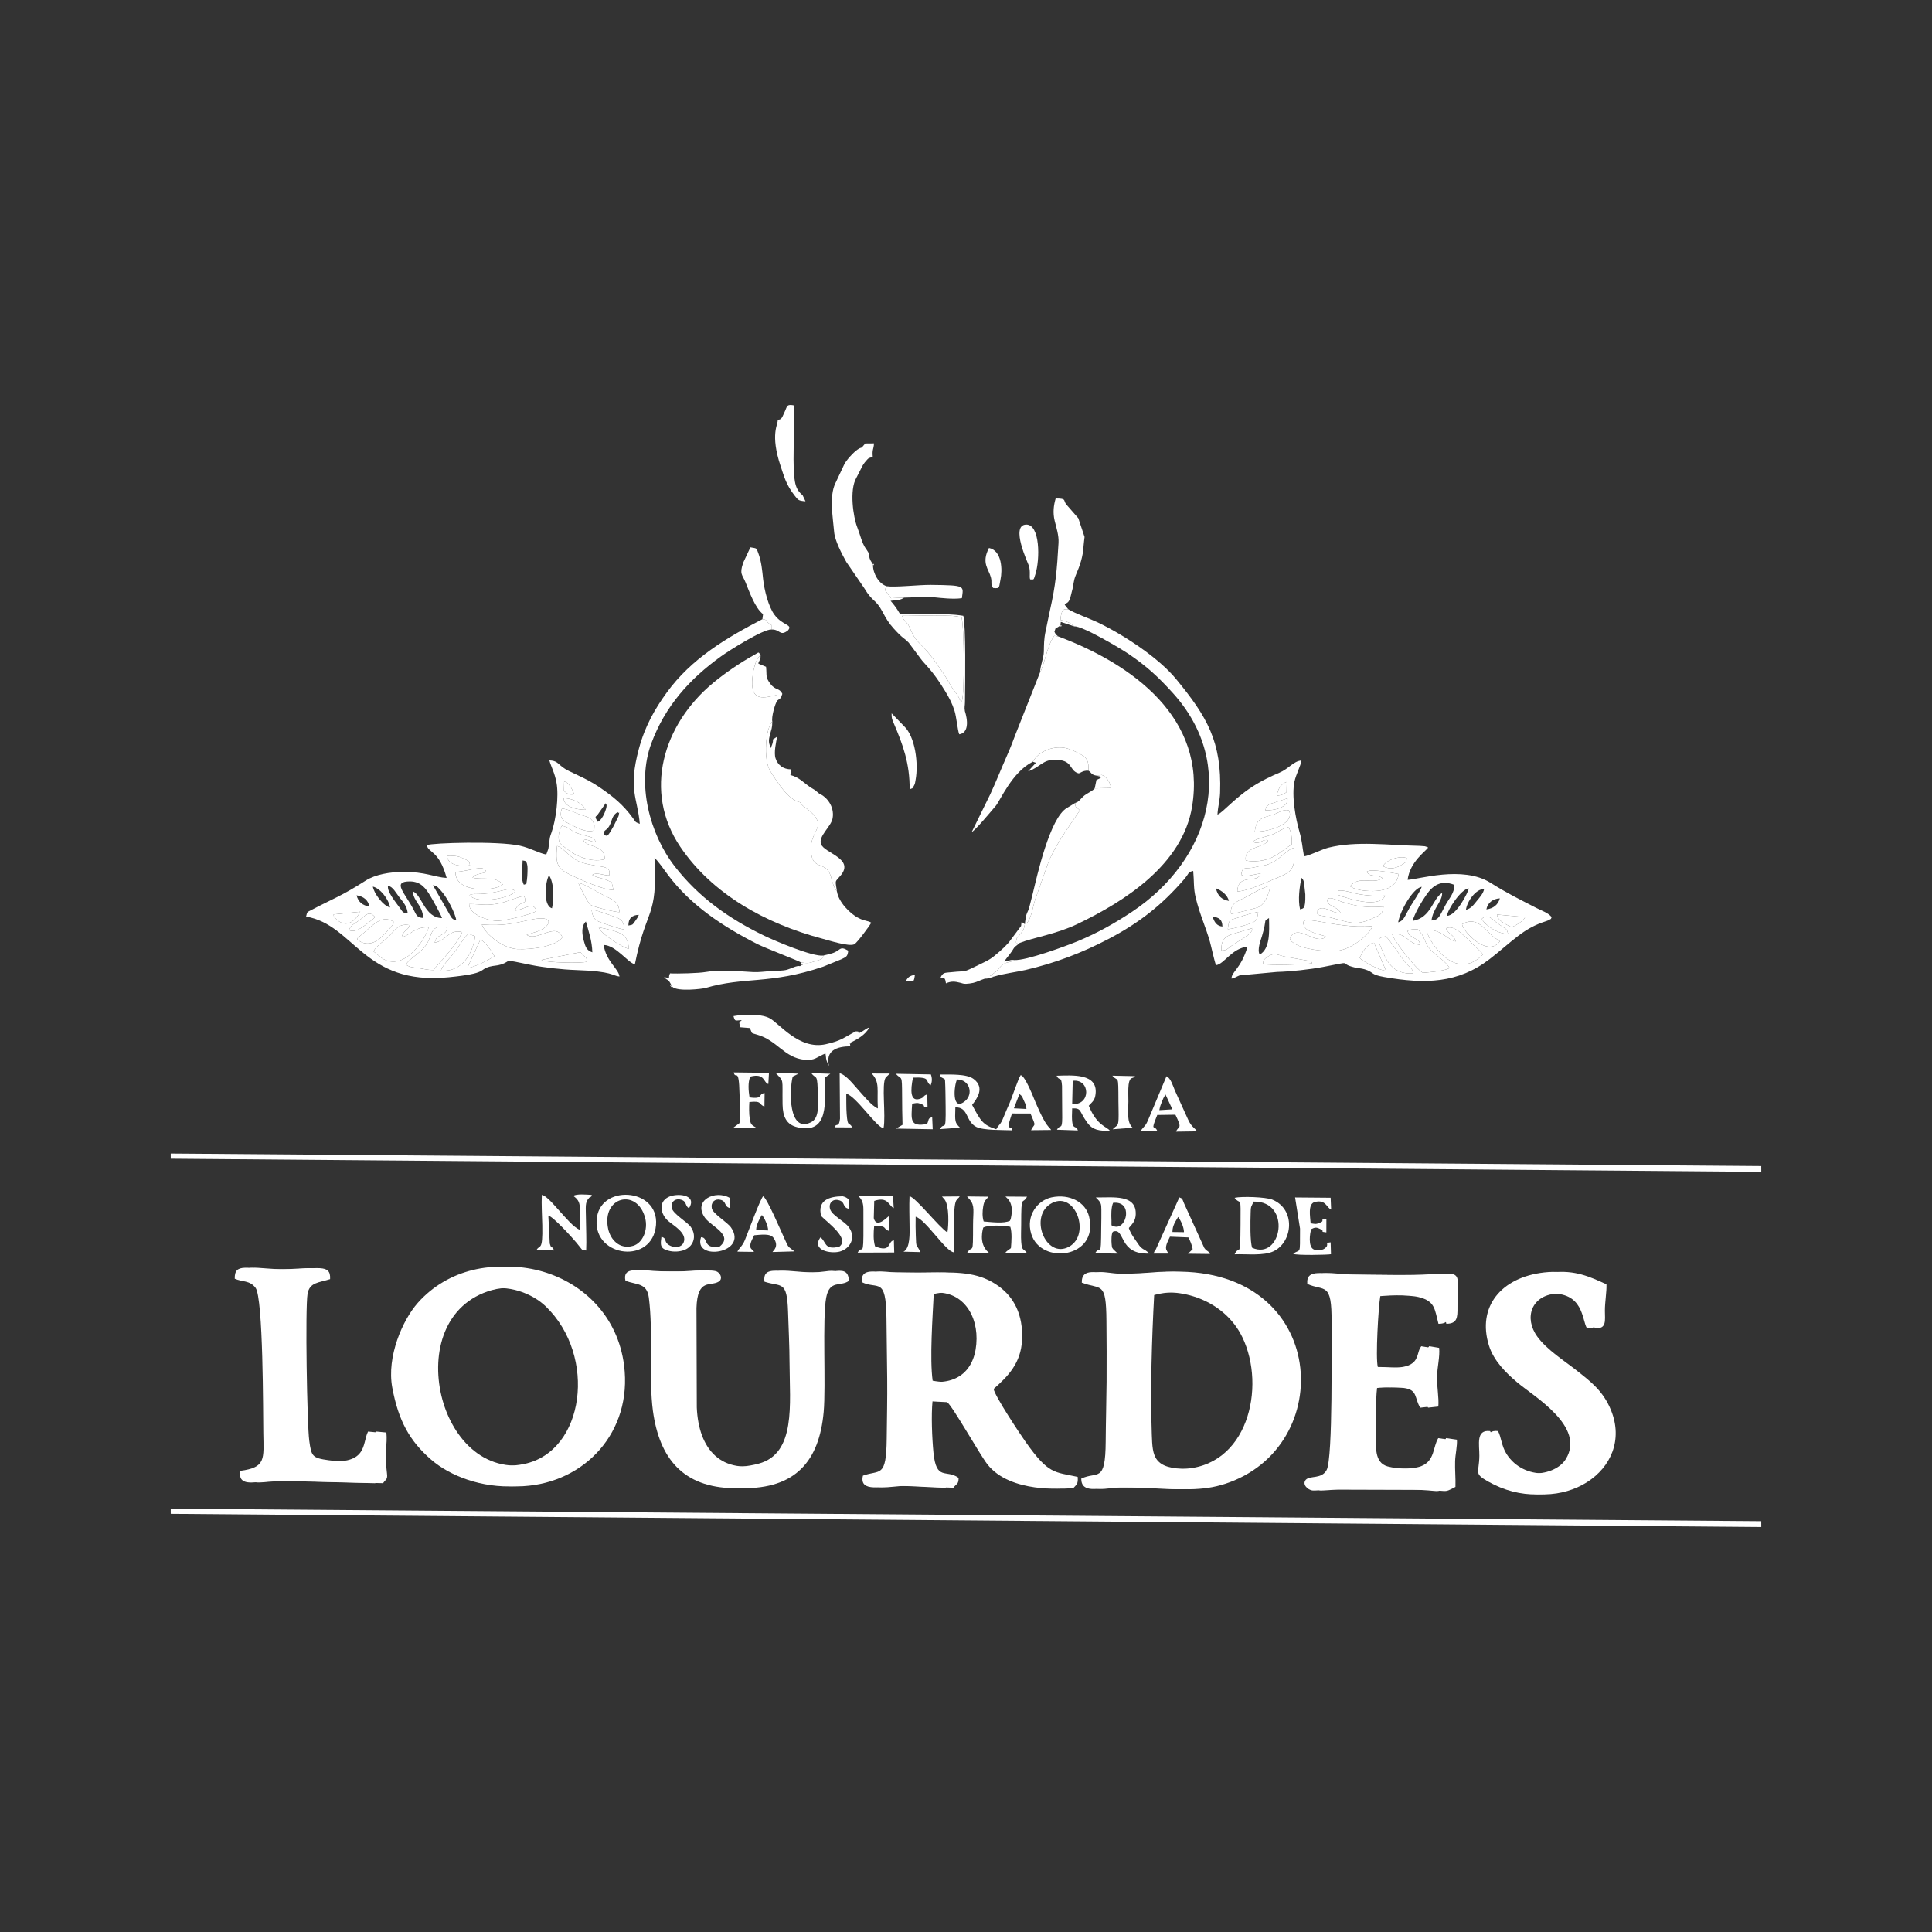 <?xml version="1.0" encoding="UTF-8"?>
<!DOCTYPE svg PUBLIC "-//W3C//DTD SVG 1.1//EN" "http://www.w3.org/Graphics/SVG/1.1/DTD/svg11.dtd">
<!-- Creator: CorelDRAW -->
<svg xmlns="http://www.w3.org/2000/svg" xml:space="preserve" width="211.667mm" height="211.667mm" version="1.1" style="shape-rendering:geometricPrecision; text-rendering:geometricPrecision; image-rendering:optimizeQuality; fill-rule:evenodd; clip-rule:evenodd"
viewBox="0 0 21166.66 21166.66"
 xmlns:xlink="http://www.w3.org/1999/xlink"
 xmlns:xodm="http://www.corel.com/coreldraw/odm/2003">
 <rect x="0" y="0" width="21166.66" height="21166.66" fill="#333333" stroke="none"/>
 <defs>
  <style type="text/css">
   <![CDATA[
    .fil1 {fill:none}
    .fil0 {fill:white}
   ]]>
  </style>
 </defs>
 <g id="Camada_x0020_1">
  <g id="_2286794599552">
   <path class="fil0" d="M12558.53 14188.77c367.74,-102.24 856.61,56.16 1052.52,461.62 263.28,544.88 60.42,1437.03 -676.74,1443.17 -385.79,3.21 -393.38,-136.82 -401.63,-375.31 -17,-490.7 -0.14,-1048.56 25.85,-1529.48zm-706.57 -136.06c213.16,80.7 266.67,-23.18 269.92,418.47 1.64,222.04 3.47,445.98 1.61,667.95 -1.82,217.74 -8.45,439.49 -9.75,652.88 -2.85,465.4 -90.55,321.88 -268.02,407.57 1.46,169.73 200.52,99.23 334.19,96.88 145.87,-2.58 304.76,0.8 450.49,8.63 318.57,17.16 536.3,28.28 808.74,-86.65 1162.97,-490.6 963.91,-2437.47 -829.61,-2276.95 -147.39,13.2 -284.77,14.55 -439.63,12.41 -130.86,-1.81 -323.31,-75.72 -317.94,98.81z"/>
   <path class="fil0" d="M10131.53 15127.12c-33.45,-240.3 -0.09,-702.21 11.91,-949.66 351.41,-84.65 557.54,179.86 555.46,488.61 -2.25,332.64 -200.92,530.24 -567.37,461.05zm979.61 -447.41c12.74,-279.71 -91.25,-467.44 -255.01,-586.85 -201.6,-147 -417.15,-155.96 -704.49,-150.83 -141,2.51 -280.39,0.89 -421.25,-1.43 -136.73,-2.23 -302.74,-55.86 -288.93,106.32 176.25,85.25 264.45,-67.11 270.5,390.89 2.95,222.93 5.8,445.2 8.03,667.94 2.2,218.57 -3.21,436.79 -5.29,653.42 -4.27,441.18 -74.78,339.53 -260.54,407.69 -46.3,194.25 229.19,110.26 387.92,111.92 178.4,1.85 350.9,17.23 516.72,20.91 33.88,-47.47 56.46,-32.61 57.29,-107.86 -135.5,-99.6 -244.62,39.54 -275.77,-278.36 -15.35,-156.48 -25.55,-410.23 -9.91,-564.13l245.46 12.53c55.5,34.13 357.52,573.12 441.17,680.19 252.14,322.85 849.18,264.67 856.95,260.6 36.03,-40.56 52.96,-45.69 46.56,-121.94 -256.1,-56.22 -315.72,-24.25 -566.51,-377.33 -65.54,-92.26 -343.85,-511.33 -354.38,-586.06 155.6,-136.56 299.81,-281.66 311.48,-537.62z"/>
   <path class="fil0" d="M5303.39 14134.43c262.65,-74.02 534.51,41.33 677.09,179.4 561.92,544.11 425.49,1585.26 -235.91,1724.78 -555.28,117.14 -894.15,-321.43 -994.86,-746.24 -112.37,-473.98 31.03,-1010.64 553.68,-1157.94zm-1005.85 1066.88c67.57,364.69 190.89,586.16 425.32,789.5 210.61,182.64 558.88,312.45 923.47,291.74 673.09,-38.25 1196.89,-592.23 1104.74,-1322.2 -136.2,-1078.92 -1508.3,-1432.27 -2172.1,-688.12 -169.16,189.64 -343.84,592.16 -281.43,929.08z"/>
   <path class="fil0" d="M8650.23 14936.03c1.52,447.8 71.87,989.5 -339.01,1099.43 -500.94,134.04 -744.47,-161.61 -763.62,-615.17l-3.48 -1090.02c10.53,-330.95 154.52,-231.34 245.03,-289.45 39.96,-25.65 25.97,-80.32 -16,-106.45 -50.63,-31.51 -261.2,-3.99 -336.9,-4.13 -118.43,-0.25 -245.63,2.4 -363.03,-6.21 -105.87,-7.75 -253.23,-35.29 -220.76,108.33 124.89,45.46 234.91,22.39 256.02,183.41 50.37,384.4 -2.68,893.78 44.95,1242.62 71.05,520.39 330.71,837.53 887.76,846.06 591.12,9.04 847.89,-299.69 896.38,-833.9 25.87,-285.28 -15.69,-1026.46 27.83,-1254.34 37.96,-198.75 159.42,-115.86 247.92,-182.85 -2.64,-117.39 -70.54,-118.41 -168.36,-104.65 -409.27,57.57 -698.03,-110.63 -669.52,113.11 183.49,61.17 247.42,-21.75 258.37,328.53 5.77,183.98 15.76,372.21 16.42,565.68z"/>
   <path class="fil0" d="M15513.15 14890.1c-72.06,131.49 -312.74,87.18 -504.47,86.55 -26.15,-100.7 6.78,-658.44 27.1,-775.85 126.52,-13.54 397.83,-16.8 507.09,9.96 182.31,44.67 174.53,134.73 216.7,292.86 120.77,-0.27 122.82,-71.06 122.07,-178.65 -2.35,-341.06 67.62,-394.21 -216.05,-364.25 -156.29,16.53 -735.26,5.38 -911.04,3.84 -249.56,-2.17 -447.65,-76.02 -431.99,102.07 186.76,84.21 270.88,-32.29 265.61,423.14 -2.65,228.93 17.02,1483.52 -53.77,1615.14 -55.59,103.38 -182.45,57.52 -228.24,107.21 -42.71,51.28 21.18,108.37 69.4,116.5 28.89,4.89 156.02,-8.87 200.19,-10.28l900.46 2.72c316.53,4.39 241.19,44.63 383.13,-30.62 3.33,-93.35 -6.83,-186.31 -3.7,-281.83 2.49,-76.52 24.57,-166.65 19.79,-235.28l-118.12 -17.17c-59.21,95.23 -36.53,249.3 -187.66,307.08 -103.86,39.72 -342.09,33.81 -452.99,3.02 -148.92,-41.35 -129.14,-219.82 -126.54,-372.98 2.46,-144.16 -6.73,-349.97 10.59,-486.01 61.15,-12.64 314.54,-9.4 382,-0.35 151.11,20.28 111.82,109.22 177.01,215.65l112.08 -12.26c8.22,-98.47 -16.79,-212.54 -13.96,-329.99 2.53,-104.44 32.46,-217.54 22.83,-312.89l-109.48 -17.9c-35.75,47.92 -27.27,84.43 -58.04,140.57z"/>
   <path class="fil0" d="M16325.36 15678.65c-158.77,-18.29 -116.68,147.7 -117.91,271 -1.91,189.63 -64.02,190.19 92.18,279.43 719.7,411.16 1529.56,-126.55 1263.62,-779.21 -85.84,-210.65 -222.46,-313.12 -377.02,-435.23 -136.82,-108.07 -325.08,-226.12 -429.77,-369.89 -149.86,-205.84 -64.9,-452.36 205.48,-471.06 390.3,-27 367.43,286.46 423.46,376.88 133.08,14.77 111.52,-83.53 111.07,-189.09 -0.38,-94.86 21.08,-214.17 17.22,-290.37 -181.07,-82.57 -343.93,-158.9 -595.42,-130.52 -473.87,53.51 -736.9,377.67 -606.1,799.68 53.19,171.57 191.46,304.58 309.37,404.38 185.67,157.15 750.95,482.97 533.69,839.91 -118.2,194.21 -542.02,244.36 -734.76,-52.61 -57.78,-89 -58.71,-187.44 -95.11,-253.3z"/>
   <path class="fil0" d="M3513.93 15998.28c-181.26,-24.4 -188.71,-45.08 -211.94,-213.07 -24.54,-177.52 -45.58,-1452.76 -18.79,-1609.67 21.82,-127.8 124.6,-121.75 246.97,-161.23 9.85,-176.06 -141.05,-107.4 -493.72,-107.98 -325.05,-0.54 -468.49,-78.64 -464.57,103.05 82.44,36.95 163.78,15.43 227.83,99.57 85.27,112.01 82.16,1374.15 85.23,1592.05 3.95,281.57 31.43,376.25 -252.85,413.24 -29.08,174.85 155.45,120.25 269,117.1 134.87,-3.75 271.35,-1.99 406.58,-1.74l802.98 20.11c30.47,-45.97 51.73,-37.06 42.64,-108.07 -31.06,-243.05 7.06,-305.62 -6.4,-446.81l-114.45 -10.99c-69.54,132.29 9.52,385.5 -518.51,314.44z"/>
   <path class="fil0" d="M14376.62 10553.59c-85.8,13.64 -458.5,24.41 -537.73,8.16 -3.23,-36.94 13.09,-62.81 77.54,-95.99 53.9,-27.77 94.31,-0.16 150.41,12.69l246.62 43.95c66.27,12.71 38.89,-7.59 63.16,31.19zm519.2 -60.29c36.77,-69.92 81,-153.27 157.58,-164.59l132.35 308.34c-70.62,-8.04 -199.48,-75.43 -262.32,-119.73 -30.26,-21.33 -6.96,-3.15 -27.61,-24.02zm284.22 -234.65c42.93,29.3 163.99,223.7 226.69,297.39 37.34,43.84 69.72,53.52 79.15,107.64 -236.92,18.87 -303.96,-153.96 -354.85,-280.19 -34.26,-85.01 -47.41,-107.25 49.01,-124.84zm-1378.6 199.62c-30.71,-52.01 9.47,-152.92 25.35,-205.26 11.03,-36.28 19.22,-69.86 26.86,-105.91 16.29,-76.97 -4.26,-54.21 49.3,-88.89 4.08,151.26 12.37,335.97 -101.51,400.06zm1618.49 -257.59c32.83,-22.18 73.84,-20.77 114.96,-18.12 37.33,42.92 49.96,56.51 73.86,115.26 20.78,51.09 34.18,76.14 70.56,114.63 48.62,51.45 169.19,126.93 200.72,192.86 -49.44,36.07 -287.43,52.99 -291.73,51.9 -77.06,-42.98 -321.17,-352.21 -336.18,-425.33 173.56,-9.74 164.9,109.63 309.01,119.19 -18.2,-53.12 -12.56,-40.85 -66.24,-72.92 -82.08,-49.04 -54.6,-39.66 -74.96,-77.47zm-2037.81 212.72c-5.87,-110.46 37.12,-154.85 121.57,-180.01l224.62 -67.03c-19.38,85.04 -157.37,134.64 -245.33,202.54 -31.54,24.33 -46.31,45.13 -100.86,44.5zm2459.91 -243.54c101.79,-47.77 215.46,105.88 361.24,238.98 17.54,16.03 8.67,6.29 22.77,22.15 20.4,22.98 2.86,-3.65 19.22,27.56 -307.7,315.15 -605.12,-160.38 -617.33,-273.18 173.73,-0.03 238.18,116.66 320.31,129.09 -19.71,-78.86 -79.66,-75.19 -106.21,-144.6zm176.22 -44.31c176.48,-101.78 258.82,86.56 368.69,155.65l46.16 31.35c-134.3,185.56 -409.83,-112.99 -414.85,-187zm-1854.99 198.57c-25.08,-21.04 -21.12,-13.94 -32.71,-45.38 88.44,-174.55 278.64,86.95 397.42,-16.19 -3.24,-2.27 -8.18,-3.93 -10.76,-4.92 -2.59,-0.98 -7.73,-3.43 -10.96,-4.56l-99.49 -29.22c-30.03,-11.39 -90.7,-33.28 -106.41,-58.16 -125.44,-198.47 292.98,19.92 736.04,-20.03 -18.12,74.78 -222.44,259.34 -392.26,272 -125.88,9.4 -387.33,-15.1 -480.87,-93.54zm2227.57 -220.85c113.06,85.92 112.94,56.96 131.16,127.14 -112.8,7.24 -266.57,-106.3 -286.83,-163.87 61.08,-62.2 114.64,5.54 155.67,36.73zm315.71 -55.5c-1.65,32.89 -106.14,98.19 -147.48,109.68 -79.03,-38.75 -152.67,-74.43 -158.24,-137.73l305.72 28.05zm-3313.7 103.22c-62.16,-5.31 -90.03,-49.9 -107.86,-109 75.84,11.55 105.3,32.54 107.86,109zm59.01 28.92c13.14,-125.18 24.12,-93 128.48,-132.05 68.39,-25.57 136.93,-43.64 204.38,-57.05 -9.98,100.29 -32.4,112.3 -125.44,139.81 -61.17,18.08 -141.48,44.02 -207.42,49.29zm2832.64 -216.7c12.47,-68.83 66.72,-116.37 147.65,-120.82 -19.85,72.02 -73.24,111.72 -147.65,120.82zm-2041.1 -0.14c-25.03,-105.24 -5.7,-245.79 15.23,-345.79 18.54,21.44 14.67,9.82 27.52,47.46l14.8 134.08c3.84,173.84 -25.48,151.07 -57.55,164.25zm184.56 9.48c85.34,-65.48 138.91,30.5 259.6,30.76 -28.16,-68.43 -132.5,-73.1 -143.39,-124.67 -17.12,-81.07 113.48,-11.75 160.97,2.7 160.97,48.95 261.69,65.67 452.67,51.12 -11.07,99.35 -57.05,99.01 -141.42,137.65 -162.68,74.5 -245.4,33.28 -428.24,-14.89 -141.45,-37.29 -159.97,-10.28 -160.19,-82.67zm275 -150.96c-74.14,-37.34 -27.29,11.4 -41.29,-60.55 38.17,-20.3 175.36,28.21 239.35,38.07 103.59,15.94 162.95,16.97 274.48,12.95 -51.33,119.36 -299.17,62.31 -404.47,29.09 -8.98,-2.83 -66.4,-18.72 -68.07,-19.56zm1357.7 146.73c10.71,-91.04 108.25,-230.83 198.82,-228.15 -7.5,47.08 -48.94,92.46 -76.27,125.63 -39.41,47.81 -60.95,84.32 -122.55,102.52zm-208.1 65.37c5.15,-64.39 155.81,-296.93 239.57,-299.99 -5.04,35.66 -134.3,300.02 -239.57,299.99zm-375.52 55.77c15.69,-72.61 103.44,-220.77 154.5,-292.62 69.49,-97.79 158.26,-157.73 298.99,-103.52 11.47,81.78 -55.17,151.04 -92.92,220.35 -68.39,125.57 -70.59,164.9 -154.51,171.07 17.28,-134.89 118.5,-207.42 116.78,-301.46 -106.48,61.35 -117.02,270.35 -322.84,306.18zm-2155.63 -357.3c67.46,25.88 126.51,74.63 142.3,138.18 -76.17,-13.9 -121.84,-50.34 -142.3,-138.18zm1996.83 372.7c20.77,-126.14 162.13,-374.64 257.82,-389.28 -17.14,51.3 -74.9,136.95 -114.34,199.94 -71.25,113.85 -72.84,168.03 -143.48,189.34zm-1830.8 -93.26c-17.18,-121.4 90.46,-143.5 173.56,-189.45 68.84,-38.07 175.99,-103.36 260.58,-118.43 -25.42,99.48 -64.81,217.64 -153.52,241.73 -59.4,16.13 -238.12,65.7 -280.62,66.15zm1659.93 -390.59c-72.26,-50.15 -143.67,-2.63 -171.52,-71.87 47.29,-34.25 274.38,14.41 347.25,26.46 -11.78,106.4 -96.43,163.87 -203,180.92 -81.69,13.08 -254.66,8.58 -329.17,-46.88 99.11,-122.1 253.98,-15.14 356.44,-88.63zm-1548.22 -37c9.43,-101.47 52.03,-57.52 150.63,-83.29 40.3,-10.53 51.48,-11.04 100.63,-19.74 149.25,-26.39 240.44,-174.33 326.63,-192.48 17.66,252.89 -30.35,264.2 -217.11,342.62 -96.8,40.66 -295.62,132.93 -403.43,135.39 5.66,-208.45 227.04,-77.49 254.16,-195.22 -61.75,2.53 -157.79,43.32 -211.51,12.72zm1553.46 -93.71c26.36,-68.49 193.64,-120.66 259.69,-88.22 -7.68,41.95 2.91,35.3 -41.3,64.11 -71.94,46.88 -142.39,65.62 -218.39,24.11zm-1420.62 -275.93c59.29,-31.14 118.08,-42.77 192.41,-66.71 71.27,-22.92 100.68,-63.19 190.59,-84.84 35.28,42.98 40.41,133.26 37.56,190.36 -76.2,40.05 -120.64,93.88 -210.8,137.88 -78.94,38.49 -192.72,57.42 -293.27,36.53 -23.83,-163.22 211.01,-133.55 245.13,-222.36 -54.8,-13.3 -75.04,27 -114.92,26.8 -49.61,-0.26 -14.7,9.89 -46.7,-17.66zm15.42 -103.96c10.38,-104.69 46.42,-143.83 153.27,-170.56 108.72,-27.18 126.95,-64.57 198.58,-65.46l22.77 4.16c72.3,163.27 -267.39,242.12 -374.62,231.86zm114.92 -232.39c13.91,-38.77 1.56,-36.5 46.68,-67.84l196.79 -63.71c10.57,106.1 -158.07,134.07 -243.47,131.55zm127.5 -160.47c7.85,-70.52 44.34,-130.82 107.71,-150.84l-2.27 111.52c-28.51,22.05 -48.89,33.78 -105.44,39.32zm-2221.82 -1855.7c89.57,-5.72 501.47,237.91 596.84,302.66 198.73,134.9 325.14,251.53 485.37,428.87 707.83,783.34 411.82,1825.05 -449.37,2396.88 -186.51,123.84 -376.72,231.56 -594.23,321.61 -125.32,51.88 -569.22,216.11 -693.67,205.74 -19.54,15.8 3.41,3.71 -31.18,15.66 -20.56,7.1 -32.4,7.58 -49.94,12.73 -87.14,25.53 -74.15,86.65 -188.34,143.38l54.81 7.64c81.06,-27.32 249.92,-49.88 337.08,-70.23 328.82,-76.81 618.79,-187.5 909.36,-339.69 337.93,-176.98 584.99,-372.96 821.72,-646.22 73.54,-84.88 40.3,-82.77 106.22,-99.13 10.89,116.9 1.64,188.44 27.24,293.49 45.38,186.27 109.45,318.05 156.39,484.95 13.67,48.61 49.04,215.03 66.46,254.07 90.51,-12.15 174.87,-187.81 345.16,-202.12 -75.56,246.98 -175.05,270.69 -175.65,349.02 34.75,-4.46 53.32,-21.8 88.74,-35.14l409.1 -37.84c147.01,-3.48 364.19,-27.39 507.2,-54.9 361.51,-69.52 149.2,-40.18 344.56,6.02 42.8,10.12 66.16,7.35 109.54,20.35 104.56,31.32 56.37,56.6 210.74,83.8 450.85,79.45 810.66,70.84 1157.92,-195.87 108.86,-83.63 203.07,-170.34 311.56,-253.28 187.29,-143.21 303.83,-153.32 338.14,-175.06 46.06,-29.16 9,7.65 29.9,-30.46 -35.94,-48.34 -107.28,-69.97 -167.11,-100.91 -188.51,-97.54 -316.06,-158.5 -503.46,-276.39 -305.8,-192.34 -792.27,-34.94 -907.54,-32.2 26.15,-203.05 206.36,-317.83 224.78,-354.35 -3.59,-2.32 -8.61,-4.2 -11.74,-5.22 -3.12,-1.01 -8.05,-3.58 -12,-4.68 -4.02,-1.11 -7.97,-2.68 -12.56,-3.67l-55.94 -4.2c-347.47,-6.64 -691.62,-57.46 -1002.22,20.14 -68.33,17.06 -229.71,97.55 -265.33,93.14 -19.3,-102.21 -20.38,-166.7 -49.29,-265.37 -42.67,-145.66 -88.88,-396.61 -54.86,-553.94 17.23,-79.63 69.33,-172.53 75.87,-229.24 -87.29,6.44 -136.55,89.5 -243.36,134.7 -95.39,40.36 -170.56,76.85 -252.95,126.37 -229.53,137.95 -364.81,313.39 -423.56,331.35 4.72,-85.96 25.76,-154.54 28.71,-238.69 19.73,-561.28 -144.32,-835.16 -481.45,-1245.47 -194.99,-237.34 -580.27,-487.78 -858.9,-621.23 -86.81,-41.56 -251.18,-99.13 -322.33,-143.77 -37.83,0.76 -75.47,-21.52 -86.24,116.35 53.66,14.78 109.5,26.56 149.81,70.35z"/>
   <path class="fil0" d="M11394.06 7366.79l-268.43 678.72c-30.27,80.53 -52.82,140.69 -87.22,218.68 -67.97,154.09 -124.24,296.16 -189.2,437.29l-202.89 413.66c35.27,-13.9 211.42,-226.02 262.22,-285.34 49.68,-58.02 179.4,-371.58 406.12,-484.36 64.6,-112.3 212.32,-171.99 342.65,-153.02 57.18,8.33 135.03,44.99 180.91,70.59 75.67,42.21 90.04,78.31 86.99,180.47 30.3,17.38 29.06,44.98 84.78,53.52l62.66 -6.44c53.94,20.47 95.01,89.83 98.46,142.36l-177.57 4.23c-17.13,24.36 -81.7,54.17 -109.96,75.64 -41.79,31.73 -61.64,74.93 -102.44,83.23 -4.26,67.34 23.08,44.5 48.37,83.99l-44.5 65.63c-14.82,22.82 -31.59,44.71 -48.19,69.37 -88.81,131.96 -199.12,296.77 -253.72,440.36l-120.87 340.69c-27.63,68.99 -32.32,103.26 -53.38,180.84 -12.31,45.31 -33.38,133 -81.75,149.82 -6.31,45.7 -11.72,59.56 -51.57,111.22l-20.64 24.76c-18.16,24.74 -8.27,-9.05 -16.52,25.06 -15.81,65.48 -2.35,35.08 34.26,42.65 153.96,-60.7 399.95,-95.7 633.54,-208.03 510.65,-245.56 1150.06,-646.27 1254.64,-1287.84 156.86,-962.31 -645.3,-1554.66 -1467.85,-1862.4l-42.46 -6.16c-77.2,99.83 -109.15,325.78 -156.44,400.81z"/>
   <path class="fil0" d="M5931.33 10516.77l428.7 -85.34c40.42,58.9 63.34,40.43 72.06,94.75 0.3,1.85 0.18,6.82 -0.65,10.1 -49.9,17.84 -442.23,13.66 -500.11,-19.51zm-811.94 88.33l143.33 -310.15c55.59,22.32 130.02,135.01 154.27,180.44 -54.1,37.29 -227.95,127.45 -297.6,129.71zm1299.43 -509.03c30.66,110.37 66.85,208.93 70.74,337.46 -63.69,-19.28 -77.3,-65.81 -93.32,-125.63 -20.79,-77.6 -29.54,-161.2 22.58,-211.83zm-1585.92 538.32c1.8,-43.19 88.17,-128.69 143,-197.38 47.17,-59.08 114.07,-177.58 155.86,-205.66l73.72 24.8c-25.15,192.65 -144.84,396.11 -372.58,378.24zm1727.17 -474.81c254.68,52.63 318.77,77.76 329.3,235.65 -69.18,-12.03 -310.61,-166.58 -329.3,-235.65zm-1798.24 167.87c135.87,-22.79 150.59,-150.63 301.95,-115.84 -79.99,173.9 -267.55,349.95 -315.14,416.11 -68.41,-0.5 -104.92,-12.68 -159.38,-21.12 -51.65,-8 -102.27,-6.05 -143.63,-39.97 47.18,-69.47 159.34,-125.39 219.1,-208.47 82.25,-114.32 37.03,-234.05 232.29,-196.42 -3.47,50.9 -19.89,56.39 -59.15,79.43 -57.74,33.89 -54.91,23.25 -76.04,86.28zm-362.85 -57.51c108.22,-31.61 154.85,-120.85 296.66,-109.32 -16.04,91.48 -259.18,507.15 -517.28,332.83l-86.46 -70.53c34.41,-66.54 126.77,-118.57 174.06,-170.07 70.4,-76.66 110.92,-138.65 222.28,-116.77 -15.97,59.75 -62.68,45.4 -89.26,133.86zm1371.14 -28.38c113.24,81.62 321.88,-147.69 391.09,27.38 -69.7,100.55 -333.99,135.9 -492.54,129.25 -154.02,-6.46 -348.64,-160.01 -389.69,-268.62 243.4,14.75 330.66,-9.42 535.61,-53.51 277.72,-59.73 220.79,80.2 69.24,129.98l-113.71 35.52zm-1855.49 51.42c9.55,-34.25 2.54,-17.11 31.53,-39.87 134.64,-105.73 230.59,-246.27 371.9,-150.61 -10.21,40.54 -127.7,154.7 -155.14,178.35 -71.48,61.53 -168.09,81.75 -248.29,12.13zm2566.48 -327.39c81.62,13.04 147.93,43.46 232.15,70.84 82.8,26.9 126.27,49.78 123.15,146.97 -51.73,-7.91 -149.26,-41.03 -199.91,-58.26 -96.46,-32.81 -141.03,-40.04 -155.39,-159.55zm-2656.15 226.12c11.79,-58.91 76.41,-79.11 126.26,-120.21 64.91,-53.51 92.83,-92.98 156.52,-26.18 -11,22.34 -104.49,89.2 -124.31,102.98 -38.24,26.63 -97.4,67.56 -158.47,43.41zm3059.68 -51.67c-1.11,-78.88 41.49,-115.63 114.25,-117.03 -10.3,25.9 -22.23,43.69 -39.16,66.98 -35.05,48.24 -24.42,39.05 -75.09,50.05zm-3230.03 -121.85l292.16 -29.43c-0.31,2.9 -114.02,232.37 -269.06,74.78 -23.43,-23.79 -18.21,-12.26 -23.1,-45.35zm2392.81 -67.3c-103.59,-29.42 -71.52,-301.71 -32.62,-360.62 55.57,78.26 56.52,256.73 32.62,360.62zm-907.25 -46.17c139.41,-1.08 183.18,23.61 344.2,-10.41 65.24,-13.79 224.92,-81.69 258.04,-76.5 47.46,110.06 -50.52,34.5 -102.07,159.4 105.84,-10.81 203.43,-109.03 235.86,2.53 -38.94,35.86 -328.93,104 -410.91,108.28 -112.91,5.88 -328.23,-68.33 -325.12,-183.3zm-1233.59 -95.99c74.91,11.67 128.13,51.87 140.14,123.85 -76.82,-14.12 -121.56,-49.93 -140.14,-123.85zm1237.57 -0.13c17.31,-10.68 0.3,-6.23 31.56,-11.66 18.91,-3.29 21.95,-1.79 40.26,-1.78 269.38,0.17 356.55,-94.18 430.66,-32.25 -32.16,71.1 -413.71,150.17 -502.48,45.69zm-770.23 19.64c48.66,61.65 83.77,99.2 93.24,177.6 -57.41,-7.85 -47.26,-4.46 -84.46,-56.1 -50.94,-70.7 -144.61,-181.67 -131.62,-245.08 53.01,8.3 86.75,77.85 122.84,123.58zm-288.95 -114.66c80.27,18.04 174.31,136.74 188.3,228.29 -75.33,-17.27 -176.75,-153.79 -188.3,-228.29zm753.87 53.49c55.5,60.37 151.91,240.43 159.67,315.86 -49.45,-9.48 -56.7,-36.32 -83.26,-83.41l-172.43 -301.42c49.4,7.01 59.72,29.49 96.02,68.97zm4.15 291.31c-193.75,-2.16 -220.4,-260.81 -322.26,-292.9 18.15,126.61 102.28,139.79 117.41,291.52 -67.97,-2.47 -75.34,-29.51 -102.65,-83.19 -97.12,-191 -246.86,-317.16 -45.52,-317.1 122.06,0.03 176.77,78.17 226.83,162.1 27.6,46.31 108.47,190.7 126.19,239.57zm1944.38 -65.38c-43.71,1.16 -278.83,-53.81 -316.44,-79.03 -35.95,-24.08 -119.23,-205.28 -134.36,-240.7 63.59,9.08 197.98,92.72 261.59,127.04 100.58,54.27 178.52,60.73 189.21,192.69zm-1048.03 -299.79c-37.91,-68.35 -13.64,-188.47 -13.9,-265.96 29.89,7.28 39.25,-2.38 50.33,46.27 5.57,24.46 4.09,60.42 3.09,85.99 -0.85,21.8 -2.16,57.45 -5.62,78.21 -13.4,80.56 2.83,36.21 -33.9,55.49zm-749.31 -138.52c196.29,-19.78 301.96,-81.29 335.94,-8.23 -35.36,26.76 -23.37,14.26 -63.59,24.98 -61.04,16.23 -62.55,19.41 -85.93,44.29 107.19,26.93 256.43,-21.94 333.09,75.16l-42.88 23.42c-127.39,50.07 -477.88,54.3 -476.63,-159.62zm1392.28 -102.23c196.32,57.19 317.64,19.52 292.04,138.33 -57.49,3.52 -133.13,-39.14 -185.54,-5.7 55.27,39.37 96.15,22.03 212.98,82.02l18.72 83.62c-98.98,1.98 -331.92,-100.69 -410.97,-137.92 -178.38,-83.96 -232.4,-100.08 -206.46,-344.39 83.67,23.38 140.73,143.7 279.23,184.04zm-1331.41 -58.4c114.76,46.88 87.73,54.41 98.31,86.16 -97.81,14.44 -244.13,4.22 -251.41,-103.96 49.86,-2.45 107.21,-0.94 153.1,17.8zm1574.85 20.05c-126.27,34.35 -273.95,-18.07 -362.81,-76.45 -27.67,-18.16 -119.01,-83.05 -131.08,-106.36 -24.99,-48.27 -6.82,-142.67 25.85,-185.6 157.6,46.56 36.34,58.05 287.9,117.27 54.31,12.79 67.37,29.35 84.72,64.66 -79.97,-10.07 -99.28,-43.62 -141.92,-19.64 66.86,85.59 236.52,44.74 237.34,206.12zm-12.8 -268.55c-0.6,-68.22 38.71,-32.75 74.16,-121 22.27,-55.42 24.59,-94.35 79.81,-127.32 16.54,29.56 23.44,-33.51 9.82,44l-53.03 107.33c-77.25,137.78 -67.66,108.38 -110.76,96.99zm-457.34 -286.41c65.21,1.81 163.77,56.62 228.4,75.23 50.45,14.53 106.26,22.89 128.42,109.34l-1.85 53.46c-74.75,29.25 -173.95,-20.51 -243.39,-55.75 -85.26,-43.25 -150.76,-66.82 -111.58,-182.28zm393.95 144.38c-44.55,-67.55 -18.11,-52.93 -4.04,-75.05l90.3 -128.41c5.07,10.27 9.06,5.09 9.88,28.74 0.78,22.29 -36.72,147.61 -96.14,174.72zm-374.04 -257.73c87.17,-5.15 213.97,57.48 238.75,125.9 -95.21,0.51 -238.08,-32.29 -238.75,-125.9zm5.03 -182.58c56.45,3.31 106.22,120.11 109.12,139.88 -62.25,9.28 -78.83,-13.63 -111.57,-36.94l2.45 -102.94zm2597.25 1982.22c74.72,8.57 82.99,8.85 145.17,-12.53 53.95,-18.54 88.69,-15.71 97.23,-63.78 -118.87,15.32 -539.94,-165.67 -643.49,-215.67 -396.23,-191.26 -722.28,-424.64 -982.86,-759.5 -278.42,-357.8 -420.17,-909.39 -259.18,-1346.59 151.8,-412.27 421.65,-709.72 764.82,-956.59 92.5,-66.54 461.14,-298.51 552.47,-294.13l-0.73 -49.72c-75.62,-41.23 -30.68,-55.93 -98.25,-63.55 -392.2,203.29 -777.49,431.55 -1046.57,801.66 -133.95,184.23 -240.96,372.29 -307.38,620.25 -119.67,446.79 -14.43,533.47 10.41,820.51 -55.96,-22.39 -39.39,-13.97 -74.72,-62.15 -110.17,-150.23 -214.17,-234.51 -368.81,-340.12 -165.21,-112.81 -325.31,-159.08 -403.92,-219.22 -51.61,-39.46 -61.53,-70.53 -143.49,-73.61 23.6,81.29 57.71,133.3 78.37,244.26 27.11,145.7 -4.67,407.2 -55.81,548.97 -19.13,53.06 -15.88,45.64 -24.4,111.98 -0.53,4.2 -7.49,56.49 -8.97,63.34l-22.89 62.95c-82.56,-15.69 -174.67,-71.51 -288.41,-96.83 -239.78,-53.36 -958.21,-31.37 -1020.64,-6.56 15.91,87.05 134.47,54.69 217.43,359.8 -127.27,-7.04 -234.99,-68.26 -476.01,-66.38 -143.73,1.12 -303.94,26.98 -411.1,95.71 -264.66,169.75 -363.3,200.01 -594.55,321.89 -49.28,25.98 -44.11,15.31 -58.09,72.05 530.87,89.86 628.31,757.02 1561.54,664.78 436.33,-43.15 322.39,-82.11 450.97,-116.77 42.59,-11.48 78.82,-9.23 121.16,-22.6 133.06,-41.98 -4.22,-63.81 329.45,4.21 142.04,28.95 347.53,51.15 492.59,55.94 409.26,13.51 395.62,62.32 477.57,71.1 -8.63,-85.44 -146.37,-163.88 -173.45,-345.8 135.86,2.56 272.68,203.12 342.41,210.82 127.33,-636.66 249.2,-491.97 214.68,-1163.42 33.85,23.3 111.12,136.22 147.67,185.02 249.85,333.72 600.61,565.63 982.27,759.34 79.73,40.46 462.34,187.43 477.51,200.94z"/>
   <path class="fil0" d="M9169.55 9766.49c-28.26,-32.06 -49.83,-95.4 -59.25,-136.83 -53,-232.95 -230.07,-56.52 -225.27,-345.26 3.19,-191.27 182.11,-232.71 -17.17,-401.89 -54.94,-46.66 -68.36,-41.03 -102.83,-92.95 -128.81,-21.97 -262.2,-239.71 -324.27,-338.95 -84.04,-134.38 -49.71,-479.37 20.78,-546.64 -12.63,-43.02 30.55,-201.66 55.4,-229.72 -0.13,-6.87 1,-15.2 0.39,-20.63 -0.5,-4.54 -1.17,-12.75 -1.75,-17.16l-11.63 -20.58c-129.85,30.8 -253.82,62.11 -263.21,-114.24 -4.24,-79.73 21.29,-270.19 92.42,-325.1 -28.29,-39.05 -14.06,-32.16 -68.22,-2.31 -152.69,84.17 -315.59,194.6 -451.03,306.68 -554.62,458.99 -767.25,1193.29 -361.71,1795.31 349.3,518.51 934.85,843.24 1555.24,1007.19 67.43,17.83 296.61,91.61 352.38,61.72 31.98,-17.14 165.06,-199.12 185.83,-235.72 -39.64,-25.58 -64.97,-14.37 -138.1,-50.56 -96.69,-47.83 -222.46,-180.11 -238,-292.36z"/>
   <path class="fil0" d="M12644.88 14188.41c367.74,-102.25 856.61,56.15 1052.52,461.61 263.28,544.88 60.42,1437.04 -676.74,1443.18 -385.79,3.21 -393.39,-136.82 -401.63,-375.31 -17,-490.7 -0.14,-1048.57 25.85,-1529.48zm-706.57 -136.06c213.16,80.7 266.67,-23.19 269.92,418.47 1.64,222.03 3.46,445.97 1.61,667.94 -1.82,217.75 -8.45,439.49 -9.75,652.88 -2.85,465.4 -90.55,321.88 -268.02,407.58 1.46,169.73 200.52,99.22 334.19,96.87 145.87,-2.57 304.76,0.8 450.49,8.64 318.57,17.15 536.3,28.27 808.74,-86.66 1162.97,-490.6 963.91,-2437.47 -829.61,-2276.94 -147.39,13.19 -284.77,14.55 -439.63,12.41 -130.86,-1.82 -323.31,-75.72 -317.94,98.81z"/>
   <path class="fil0" d="M10217.88 15126.76c-33.45,-240.31 -0.09,-702.22 11.91,-949.66 351.41,-84.65 557.54,179.86 555.45,488.6 -2.24,332.64 -200.91,530.25 -567.36,461.06zm979.61 -447.42c12.74,-279.7 -91.25,-467.43 -255.01,-586.84 -201.6,-147 -417.15,-155.97 -704.5,-150.84 -140.99,2.52 -280.38,0.9 -421.24,-1.42 -136.73,-2.24 -302.74,-55.86 -288.93,106.32 176.25,85.24 264.45,-67.12 270.5,390.89 2.95,222.92 5.8,445.19 8.03,667.93 2.19,218.57 -3.21,436.79 -5.29,653.43 -4.27,441.17 -74.78,339.53 -260.54,407.68 -46.3,194.25 229.19,110.27 387.92,111.93 178.4,1.85 350.89,17.22 516.72,20.91 33.87,-47.48 56.46,-32.62 57.29,-107.86 -135.5,-99.6 -244.62,39.54 -275.77,-278.36 -15.35,-156.49 -25.55,-410.23 -9.91,-564.14l245.46 12.53c55.5,34.13 357.52,573.12 441.17,680.19 252.14,322.85 849.18,264.67 856.95,260.61 36.03,-40.56 52.96,-45.69 46.56,-121.95 -256.1,-56.21 -315.72,-24.25 -566.51,-377.32 -65.54,-92.27 -343.85,-511.34 -354.38,-586.07 155.6,-136.55 299.8,-281.65 311.48,-537.62z"/>
   <path class="fil0" d="M5389.74 14134.06c262.65,-74.02 534.5,41.33 677.09,179.41 561.92,544.11 425.49,1585.25 -235.91,1724.78 -555.28,117.14 -894.15,-321.43 -994.86,-746.25 -112.37,-473.98 31.03,-1010.63 553.68,-1157.94zm-1005.85 1066.89c67.57,364.69 190.89,586.16 425.32,789.49 210.61,182.65 558.88,312.46 923.47,291.74 673.09,-38.25 1196.89,-592.23 1104.74,-1322.19 -136.2,-1078.93 -1508.3,-1432.27 -2172.1,-688.13 -169.16,189.65 -343.84,592.16 -281.43,929.09z"/>
   <path class="fil0" d="M8736.58 14935.67c1.52,447.8 71.87,989.5 -339.01,1099.42 -500.94,134.04 -744.48,-161.61 -763.62,-615.16l-3.48 -1090.02c10.53,-330.96 154.52,-231.34 245.03,-289.45 39.96,-25.66 25.97,-80.33 -16,-106.46 -50.63,-31.51 -261.2,-3.98 -336.9,-4.13 -118.43,-0.25 -245.63,2.4 -363.03,-6.21 -105.87,-7.75 -253.23,-35.29 -220.76,108.33 124.89,45.47 234.91,22.4 256.02,183.42 50.37,384.39 -2.68,893.77 44.95,1242.61 71.05,520.4 330.71,837.54 887.76,846.07 591.12,9.04 847.89,-299.69 896.38,-833.9 25.87,-285.29 -15.69,-1026.46 27.83,-1254.35 37.95,-198.74 159.42,-115.85 247.92,-182.84 -2.64,-117.4 -70.54,-118.42 -168.36,-104.66 -409.27,57.58 -698.03,-110.63 -669.52,113.11 183.49,61.17 247.41,-21.75 258.37,328.54 5.77,183.98 15.76,372.21 16.42,565.68z"/>
   <path class="fil0" d="M15599.5 14889.73c-72.06,131.49 -312.74,87.18 -504.47,86.55 -26.15,-100.69 6.78,-658.44 27.1,-775.85 126.51,-13.53 397.83,-16.79 507.09,9.96 182.31,44.68 174.53,134.73 216.7,292.87 120.77,-0.28 122.82,-71.06 122.07,-178.66 -2.35,-341.06 67.62,-394.21 -216.05,-364.25 -156.29,16.53 -735.26,5.38 -911.04,3.85 -249.56,-2.17 -447.65,-76.02 -431.99,102.07 186.76,84.2 270.88,-32.29 265.61,423.13 -2.65,228.94 17.02,1483.53 -53.77,1615.15 -55.59,103.37 -182.45,57.52 -228.24,107.21 -42.71,51.27 21.18,108.37 69.4,116.5 28.89,4.88 156.02,-8.88 200.19,-10.28l900.46 2.72c316.53,4.38 241.19,44.63 383.13,-30.63 3.33,-93.34 -6.83,-186.31 -3.7,-281.83 2.49,-76.52 24.57,-166.65 19.79,-235.28l-118.12 -17.16c-59.21,95.22 -36.53,249.29 -187.66,307.08 -103.86,39.71 -342.09,33.81 -452.99,3.01 -148.92,-41.35 -129.15,-219.81 -126.54,-372.98 2.46,-144.15 -6.73,-349.97 10.59,-486.01 61.15,-12.64 314.54,-9.39 382,-0.35 151.11,20.29 111.82,109.22 177.01,215.65l112.07 -12.25c8.23,-98.48 -16.78,-212.54 -13.95,-330 2.53,-104.44 32.46,-217.53 22.82,-312.88l-109.47 -17.91c-35.75,47.92 -27.27,84.43 -58.04,140.57z"/>
   <path class="fil0" d="M16411.71 15678.29c-158.77,-18.3 -116.68,147.69 -117.91,270.99 -1.91,189.64 -64.02,190.19 92.18,279.43 719.7,411.16 1529.56,-126.55 1263.62,-779.2 -85.84,-210.65 -222.46,-313.13 -377.02,-435.24 -136.82,-108.06 -325.08,-226.12 -429.77,-369.89 -149.86,-205.84 -64.9,-452.35 205.48,-471.06 390.3,-27 367.43,286.46 423.46,376.88 133.08,14.77 111.52,-83.53 111.07,-189.09 -0.38,-94.85 21.08,-214.17 17.22,-290.37 -181.07,-82.57 -343.93,-158.9 -595.42,-130.51 -473.87,53.51 -736.9,377.66 -606.1,799.67 53.19,171.57 191.46,304.59 309.37,404.38 185.67,157.15 750.95,482.98 533.69,839.92 -118.2,194.21 -542.02,244.35 -734.76,-52.61 -57.78,-89.01 -58.71,-187.44 -95.11,-253.3z"/>
   <path class="fil0" d="M3600.28 15997.91c-181.26,-24.39 -188.71,-45.08 -211.94,-213.07 -24.54,-177.52 -45.58,-1452.75 -18.79,-1609.67 21.82,-127.79 124.6,-121.74 246.97,-161.23 9.85,-176.05 -141.05,-107.39 -493.72,-107.98 -325.05,-0.54 -468.5,-78.63 -464.57,103.06 82.44,36.95 163.78,15.42 227.83,99.56 85.27,112.01 82.16,1374.16 85.23,1592.06 3.95,281.57 31.43,376.24 -252.85,413.24 -29.08,174.85 155.45,120.25 269,117.09 134.87,-3.74 271.34,-1.99 406.57,-1.74l802.99 20.11c30.47,-45.97 51.73,-37.06 42.64,-108.07 -31.06,-243.04 7.06,-305.61 -6.4,-446.8l-114.45 -10.99c-69.54,132.28 9.52,385.49 -518.51,314.43z"/>
   <polygon class="fil0" points="1870.87,16585.17 19296.04,16729.66 19295.77,16665.96 1870.63,16528.73 "/>
   <path class="fil0" d="M9883.38 6746.62c126.77,3.62 569.28,-20.96 651.2,18.89 28.74,87.19 35.42,851.65 2.52,917.97 -48.49,-37.97 -6.17,0.85 -38.43,-52.16 -17.43,-28.64 -19.48,-32.2 -41.21,-60.61 -32.58,-42.6 -52.71,-78.27 -79.13,-125.07 -42.58,-75.4 -188.8,-282.22 -250.85,-343.22 -126,-123.91 -113.05,-127.21 -166.62,-238.85 -26.32,-54.86 -65.73,-63.49 -77.48,-116.95zm21.52 -199.2l-142.17 6.3 -67.62 -89.31c9.54,-24.19 4.53,-19.36 18.43,-42.1 -85.93,-27.02 -149.96,-140.64 -149.14,-230.36 0.43,-47.97 29.01,36.78 -7.68,-19.45 -63.94,-98.05 -3.13,-66.43 -63.34,-151.53 -1.74,-2.49 -4.64,-5.69 -6.4,-8.24 -46.76,-67.78 -59.5,-146.6 -96.63,-240.79 -39.75,-100.81 -88.02,-402.55 -7.8,-537.54l68.45 -133.87c2.11,-3.95 9.06,-14.45 11.48,-18.07 8.37,-12.47 15.36,-21.58 25.69,-32.84 29.55,-32.21 20.04,-29.97 73.75,-42.53 -8.37,-88.89 10.5,-81.49 13.24,-149.44l-95.5 0.99c-61.76,75.95 -26.56,26.1 -87.09,68.23 -41.86,29.13 -125.44,118.05 -147.29,169.78l-93.42 198.74c-69.09,142.33 -25.87,378.13 -13.19,532.48 7.76,94.62 83.82,239.94 133.76,329.1l194.67 284.12c95.66,161.24 124.94,116.76 202.74,263.56 38.07,71.86 65.78,119.74 121.71,181.35 109.22,120.27 102.14,91.41 164.77,155.3l129.86 174.38c39.2,56.65 126.03,119.66 268.78,356.07 48.54,80.4 76.38,134.06 102.5,214.97 21.73,67.24 34.94,222.92 52.14,258.03 142.25,-22.44 61.57,-253.27 61.54,-253.45 -7.63,-47.67 0.21,-53.91 0.79,-96.41 2.85,-213.02 10.66,-847.13 -17.96,-948.46 -225.07,-36.83 -477.15,-3.93 -695.78,-23.74 -29.46,-51 -65.86,-101.39 -101.1,-140.33 57.25,-8.52 106.61,-3.69 147.81,-34.94z"/>
   <path class="fil0" d="M11394.06 7366.79c47.29,-75.03 79.24,-300.98 156.44,-400.81l42.46 6.16 -19.01 -16.36c-21.42,-28.12 -0.01,5.74 -22.05,-34.86 33.28,-89.13 -7.17,-14.41 53.6,-60.6 52.29,-39.75 1.29,54.59 15.34,-37.47 0.24,-1.52 0.18,-6.62 1.61,-9.49l145.55 48.49c-40.31,-43.79 -96.15,-55.57 -149.81,-70.35 10.77,-137.87 48.41,-115.59 86.24,-116.35 -3.24,-3.75 -7.43,-8.34 -9.81,-11.18l-30.3 -38.8c25.61,-27.43 34.57,-13.73 53.96,-56.5 11.69,-25.79 17.29,-64.66 25.15,-90.44 19.12,-62.56 14.91,-112.53 42.58,-176.46 46.74,-108.01 79.02,-204.07 85.2,-318.89 1.05,-19.63 10.9,-98.41 10.93,-100.33l-68.39 -205.13 -135.82 -155.67c-1.9,-2.96 -3.6,-7.01 -5.39,-10.01 -20.4,-34.28 6.63,-50.58 -106.81,-50.77 -21.87,75.57 -32.73,154.32 -10.76,245.22 17.06,70.56 46.88,158.14 42.03,241.95 -17.49,302.3 -30.79,458.75 -93.57,736.79 -18.94,83.9 -29.81,149.37 -46.6,224.51 -20.77,92.92 -18.87,152.59 -20.67,229.42 -1.63,69.48 -36.11,141.47 -42.1,227.93z"/>
   <path class="fil0" d="M10534.58 6765.51c-81.92,-39.85 -524.43,-15.27 -651.2,-18.89 11.75,53.46 51.16,62.09 77.48,116.95 53.57,111.64 40.62,114.94 166.62,238.85 62.05,61 208.27,267.82 250.85,343.22 26.42,46.8 46.55,82.47 79.13,125.07 21.73,28.41 23.78,31.97 41.21,60.61 32.26,53.01 -10.06,14.19 38.43,52.16 32.9,-66.32 26.22,-830.78 -2.52,-917.97z"/>
   <path class="fil0" d="M9020.2 10469.13c-8.54,48.07 -43.28,45.24 -97.23,63.78 -62.18,21.38 -70.45,21.1 -145.17,12.53 6.27,63.38 44.71,-0.75 -13.28,39.61 -36.91,-9.21 -92.64,25.43 -142.01,39.21 -46.69,13 -114.05,10.43 -178.21,14.45 -66.77,4.2 -129.47,14.98 -195.3,11.04 -162.45,-9.71 -375.07,-26.95 -520.85,-0.39 -70.21,12.79 -311.47,19.47 -387.45,14.54 -28.24,54.47 21.01,55.96 -65.39,41.28 45.34,47.44 41.02,10.45 80.07,87.7 41.48,82.06 -62.92,-55.6 10.42,17.91 57.13,57.26 332.48,22.51 363.01,13.47 427.31,-126.51 705.92,-35.84 1289.39,-233.41l199.54 -81.42c54.93,-27.05 68.2,-28.67 75.44,-94.02 -103.9,-61.58 -76.07,5.52 -196.4,34.34l-76.58 19.38z"/>
   <path class="fil0" d="M9082.56 11679.5c-42.09,-170.14 83.28,-215.21 236.25,-216.79 -20.45,-37.3 23.45,-30.9 -20.62,-30.9 84.95,-37.49 187.35,-95.45 225.05,-175.12 -50.65,21.16 -8.9,2.44 -37.58,18.33l-52.41 33.59c-69.78,31.53 18.03,-11.36 -56.82,-9.65 -136.83,70.98 -158.78,103.73 -330.79,141.67 -288.82,63.72 -504.8,-225.63 -610.91,-283.75 -83.1,-45.49 -212.77,-40.69 -308.85,-38.55l-89.91 13.9c17.75,60.92 13.53,48.99 91.09,43.53 -35.84,32.34 -29.17,19.4 -17.28,78.78l103.87 8.49c35.54,62.31 -2.95,48.5 83.3,73.09 219.87,62.69 293.82,253.05 520.5,274.8 110.91,10.63 128.24,-30.73 225.87,-69.01 2.71,6.92 2.57,19.77 5.53,37.61 3.96,23.77 -2.64,3.83 7.15,39.72 5.15,18.84 18.03,42.16 26.56,60.26z"/>
   <path class="fil0" d="M8765.03 8789.56c34.47,51.92 47.89,46.29 102.83,92.95 199.28,169.18 20.36,210.62 17.17,401.89 -4.8,288.74 172.27,112.31 225.27,345.26 9.42,41.43 30.99,104.77 59.25,136.83 -19.08,-136.03 -26.96,-93.31 41.43,-175.81 153.43,-185.05 -182.24,-243.42 -216.09,-343.67 -30.06,-89 112.11,-190.31 127.39,-283.57 21.43,-130.76 -67.11,-234.98 -146.77,-268.15l-44.13 -37.26c-13.42,-9.29 -23.61,-14.25 -35.87,-21.87 -92.19,-57.28 -134.07,-119.17 -235.9,-145.15l7.59 -62.34c-84.1,0.08 -145.69,-44.64 -170.46,-121.39 -20.24,-62.7 6.62,-179.19 17.59,-236.4 -94.46,65.79 -8.76,-15.06 -69.85,124.74 -2.78,-4.02 -4.74,-9.59 -6.06,-13.35 -18.59,-52.85 -17.16,-74.14 -4.04,-128.56 15.99,-66.39 26.61,-70.29 27.16,-149.74 -70.49,67.27 -104.82,412.26 -20.78,546.64 62.07,99.24 195.46,316.98 324.27,338.95zm-248.09 -1115.31c48.59,-35.24 35.58,-22.7 54.13,-72.77 -34.24,-69.79 -73.94,-33.8 -130.81,-109.55 -56.81,-75.67 -36.92,-83.26 -47.49,-186.6l-73.94 -30.35c-2.24,-5.55 -8.34,-3.69 -12,-6.35 26.89,-68.09 23.67,-22.6 26.33,-92.09 -71.13,54.91 -96.66,245.37 -92.42,325.1 9.39,176.35 133.36,145.04 263.21,114.24l11.63 20.58c0.58,4.41 1.25,12.62 1.75,17.16 0.61,5.43 -0.52,13.76 -0.39,20.63zm-163.96 -890.87c67.57,7.62 22.63,22.32 98.25,63.55l0.73 49.72c97.28,-3.09 89.73,78.2 179.68,11.38 60.77,-69.48 -56.55,-49.38 -148.17,-174.6 -65.01,-88.87 -110.27,-269.77 -123.11,-390.57 -9.95,-93.63 -17.9,-188.92 -51.82,-280.72 -23.23,-62.84 -13.82,-52.79 -87.33,-65.81l-76.55 163.2c-1.12,3.38 -2.68,7.08 -3.8,10.44 -41.05,122.77 -8.21,122.94 27.39,210.68 41.08,101.29 104.92,282.48 191.58,347.54l-6.85 55.19z"/>
   <path class="fil0" d="M14527.97 10262.55c-118.78,103.14 -308.98,-158.36 -397.42,16.19 11.59,31.44 7.63,24.34 32.71,45.38 93.54,78.44 354.99,102.94 480.87,93.54 169.82,-12.66 374.14,-197.22 392.26,-272 -443.06,39.95 -861.48,-178.44 -736.04,20.03 15.71,24.88 76.38,46.77 106.41,58.16l99.49 29.22c3.23,1.13 8.37,3.58 10.96,4.56 2.58,0.99 7.52,2.65 10.76,4.92z"/>
   <path class="fil0" d="M5883.83 10206.04c151.55,-49.78 208.48,-189.71 -69.24,-129.98 -204.95,44.09 -292.21,68.26 -535.61,53.51 41.05,108.61 235.67,262.16 389.69,268.62 158.55,6.65 422.84,-28.7 492.54,-129.25 -69.21,-175.07 -277.85,54.24 -391.09,-27.38l113.71 -35.52z"/>
   <path class="fil0" d="M10594.83 13107.85c1.93,3.44 5.54,7.28 7.28,9.32l22.62 25.44c57.79,66.36 36.12,132.91 35.88,274.76 -0.62,364.55 -1.89,206.26 -66.69,310.81l240.04 -3.4c-2.63,-2.69 -6.68,-5.79 -8.52,-7.43 -110.8,-98.61 -53.51,-267.67 -52.3,-269 63.89,-30.88 213.6,-22.07 295.59,-7.86 19.95,62.31 12.83,166.56 6.58,233.7 -31.82,26.77 -49.61,30.08 -62.9,56l239.77 0.98c-35.05,-58.89 -56.03,-14.81 -63.99,-126.04 -4.28,-59.65 -0.29,-129.04 -0.29,-189.99 0.06,-346.42 11.76,-207.52 63.9,-303.98l-236.08 -1.89c8.67,14.67 101.36,58.59 57.97,243.31 -0.68,2.87 -3.65,13.07 -4.23,11.11 -0.55,-1.93 -2.62,7.42 -4.65,10.76 -68.34,32.98 -201.55,14.76 -287.71,7.77 -17.03,-51.77 -14.01,-112.76 -5.36,-163.99 11.63,-68.99 27.05,-67.49 58.75,-107.48l-235.66 -2.9z"/>
   <path class="fil0" d="M13718.32 13670.21c-24.21,-72.15 -19.46,-286.03 -16.44,-382.57 0.76,-24.37 0.57,-44.37 5.97,-66.1l26.27 -56.98c421.98,-8.29 309.05,649.69 -15.8,505.65zm-192.49 -547.1c69.92,90.64 67.4,-48.32 65.17,296.37 -2.57,400.85 -13.08,207.77 -64.49,322.34 133.12,-4.97 317.72,19.24 427.36,-33.67 211.17,-101.93 244.77,-461.97 -16.75,-565.94 -68.86,-27.39 -332.58,-37.63 -411.29,-19.1z"/>
   <path class="fil0" d="M12195 13177.97c222.88,-23.8 148.92,293.34 16.5,259.64 -46.79,-11.91 -31.36,-6.39 -34.57,-68.01 -3.08,-59.28 -4.3,-140.61 18.07,-191.63zm-190.12 -58.72c61.23,56.83 60.21,72.39 61.41,131.21 1.24,62.08 -0.94,127.57 -1.38,190.02 -2.66,388.63 -11.48,188.58 -66.16,289.24l247.9 4.87 -49.87 -47.8c-19.19,-27.51 -12.57,-12.26 -18.06,-56.81 -3.84,-31.13 -3.43,-120.36 14.65,-135.73 137.29,-52.6 54.93,257.69 402.24,239.08l-47.33 -35.8c-16.54,-10.27 -18.3,-7.65 -36.72,-21.91 -25.49,-19.7 -33.96,-35.89 -52.92,-63.06 -25.37,-36.36 -75.27,-103.19 -91.45,-158.86 39.08,-44.92 72.21,-78.23 75.54,-146.16 11.02,-224.58 -245.39,-187.18 -437.85,-188.29z"/>
   <path class="fil0" d="M11527.79 13179.19c254.98,-128.47 424.46,344.6 186.62,478.11 -258.8,145.28 -452.27,-344.26 -186.62,-478.11zm-230.47 337.13c103.5,347.66 745.23,269.81 634.39,-187.51 -38.47,-158.68 -213.12,-251.55 -409.8,-210.93 -153.14,31.63 -284.22,198.14 -224.59,398.44z"/>
   <path class="fil0" d="M6662.85 13463.36c-75.65,-354 318.05,-450.32 405.23,-120.1 34.27,129.78 -25.86,274.41 -131.46,305.59 -150.67,44.47 -249.29,-71.03 -273.77,-185.49zm518.93 -2.2c79.96,-437.63 -585.21,-500.41 -641.48,-126.18 -63.66,423.4 568.43,525.97 641.48,126.18z"/>
   <path class="fil0" d="M8520.3 4601.61c6.36,46.91 -86.21,151.37 32.26,505.71 41.01,122.66 60.73,203.08 152.76,321.42 39.22,50.41 41.3,57.14 119.45,63.39l-32.78 -69.35c-24.1,-17.31 -6.56,-2.53 -26.09,-22.98 -46.69,-48.86 -55.95,-108.73 -63.47,-169.36 -24.97,-201.08 16.1,-725.61 -8.64,-790.4 -73.38,-10.83 -68.77,6.72 -92.69,62.26 -46.33,107.5 -43.85,85.49 -80.8,99.31z"/>
   <path class="fil0" d="M6483.45 13091.38c-66.43,-4.59 -165.92,-13.09 -202.9,10.58 98.87,70.76 67.03,115.09 73.15,371.99 -70.41,-26.42 -158.86,-136.91 -214.39,-196.08 -44.44,-47.37 -149.24,-179.41 -203.11,-186.59 -5.49,99.6 2.77,228.07 4.94,331.58 6.23,296.21 -28.63,204.93 -63.46,273.37l192.49 3.33c-27.62,-69.36 -22.6,5.74 -46.97,-75.74l-15.67 -306.27c55.95,14.03 261.17,240.76 306.3,295.11 88.57,106.67 50.82,77.7 108.12,87.57 5.21,-115.66 -1.66,-235.81 -2.41,-352.01 -0.82,-127.31 -13.22,-172.65 33.68,-223.54 36.15,-39.23 11.09,23.72 30.23,-33.3z"/>
   <path class="fil0" d="M10349.4 13142.71c51.59,67.73 43.84,283.92 30.41,359.87 -89.79,-54.33 -349.63,-386.82 -415.21,-396.3 -4.7,103.22 -0.7,223.22 0.3,328.57 0.57,63.05 10.01,244.69 -67.35,278.47l186.49 4.53c-44.64,-96.55 -46.38,-30.62 -50.71,-181.28 -1.95,-68.15 -3.67,-138 -1.59,-206.16 109.95,29.92 331.26,385.3 419.05,389.76 4.58,-117.58 -14.42,-497.93 25.29,-567.29 2.1,-3.65 19.37,-23.63 22.22,-26.96 1.82,-2.13 7.21,-3.03 8.57,-8.59 1.38,-5.61 6.22,-5.39 8.83,-9.71l-195.47 1.69 29.17 33.4z"/>
   <path class="fil0" d="M15842.03 10169.86c26.55,69.41 86.5,65.74 106.21,144.6 -82.13,-12.43 -146.58,-129.12 -320.31,-129.09 12.21,112.8 309.63,588.33 617.33,273.18 -16.36,-31.21 1.18,-4.58 -19.22,-27.56 -14.1,-15.86 -5.23,-6.12 -22.77,-22.15 -145.78,-133.1 -259.45,-286.75 -361.24,-238.98z"/>
   <path class="fil0" d="M4398.98 10269.94c26.58,-88.46 73.29,-74.11 89.26,-133.86 -111.36,-21.88 -151.88,40.11 -222.28,116.77 -47.29,51.5 -139.65,103.53 -174.06,170.07l86.46 70.53c258.1,174.32 501.24,-241.35 517.28,-332.83 -141.81,-11.53 -188.44,77.71 -296.66,109.32z"/>
   <path class="fil0" d="M15534.89 10182.56c-41.12,-2.65 -82.13,-4.06 -114.96,18.12 20.36,37.81 -7.12,28.43 74.96,77.47 53.68,32.07 48.04,19.8 66.24,72.92 -144.11,-9.56 -135.45,-128.93 -309.01,-119.19 15.01,73.12 259.12,382.35 336.18,425.33 4.3,1.09 242.29,-15.83 291.73,-51.9 -31.53,-65.93 -152.1,-141.41 -200.72,-192.86 -36.38,-38.49 -49.78,-63.54 -70.56,-114.63 -23.9,-58.75 -36.53,-72.34 -73.86,-115.26z"/>
   <path class="fil0" d="M10898.29 10697.02l-54.81 -7.64c114.19,-56.73 101.2,-117.85 188.34,-143.38 17.54,-5.15 29.38,-5.63 49.94,-12.73 34.59,-11.95 11.64,0.14 31.18,-15.66 -61.81,-4.23 -36.2,9.5 -111.57,16.2l26.2 -35.44c119.61,-147.45 41.9,-87.01 145.06,-167.96 -36.61,-7.57 -50.07,22.83 -34.26,-42.65 8.25,-34.11 -1.64,-0.32 16.52,-25.06l20.64 -24.76c39.85,-51.66 45.26,-65.52 51.57,-111.22 -31.7,-32.07 31.67,0.52 -35.86,-22.31 -0.07,2.54 -3.1,37.12 -4.23,40.34l-136.64 182.68c-38.82,41.82 -58.92,62.14 -96.12,94.49 -101.94,88.65 -113.07,91.85 -230.79,148.83 -193.03,93.39 -117.83,60.23 -300.42,80.3 -70.49,7.74 -94.58,-1.35 -120.72,65.01 8.34,2.86 51,-37.72 61.26,57.3 58.78,-25.86 97.13,-21.8 161.43,-5.28 32.69,8.4 31.04,15.16 97.77,6.99 63.3,-7.73 84.24,-22.99 135.48,-41.87 60.14,-22.17 15.34,-5.26 68.59,-14.06l71.44 -22.12z"/>
   <path class="fil0" d="M4761.83 10327.45c21.13,-63.03 18.3,-52.39 76.04,-86.28 39.26,-23.04 55.68,-28.53 59.15,-79.43 -195.26,-37.63 -150.04,82.1 -232.29,196.42 -59.76,83.08 -171.92,139 -219.1,208.47 41.36,33.92 91.98,31.97 143.63,39.97 54.46,8.44 90.97,20.62 159.38,21.12 47.59,-66.16 235.15,-242.21 315.14,-416.11 -151.36,-34.79 -166.08,93.05 -301.95,115.84z"/>
   <path class="fil0" d="M14243.02 13460.28c-1.28,309.3 7.62,212.89 -74.91,276.22 33.47,19.32 387.76,11.52 413.9,4.33l-3.81 -130.26c-80.6,8.08 1.07,21.54 -69.81,70.31 -25.48,17.55 -79.5,22.63 -113.65,8.28 -66.75,-28.03 -43.68,-180.59 -28.92,-223.09 39.27,-17.96 51.12,-25.03 100.54,0.09 57.87,29.43 -18.45,26.08 64.89,35.66l0.44 -147.03c-94.28,11.1 0.81,12.24 -75.28,43.33 -42.49,17.38 -54.39,10.23 -97.34,4 -4.28,-70.82 -33.47,-213.07 46.14,-233.1 121.89,-30.68 128.62,64.54 178.52,82.75l-5.55 -129.43 -389.43 -3.32 54.27 341.26z"/>
   <path class="fil0" d="M12844.97 13497.56c1.38,-47.09 7.6,-60.22 24.26,-100.42l37.93 -64.57c27.82,36.19 62.52,106.46 64.53,166.65l-126.72 -1.66zm-67.9 191.97c-12.68,-40.04 22.21,-100.87 40.95,-140.89l201.88 8.27c18.85,37.91 37.35,75.78 47.07,128.55l-51.55 50 240.75 3.01c-23.54,-44.06 -28.33,-20.71 -61.67,-65.54l-223.46 -491.68c-22.34,-52.4 -10.36,-46.16 -50.26,-62.76l-262.73 580.67c-20.68,33.45 5.34,-26.06 -19.52,34.93l161.79 0.28 -23.25 -44.84z"/>
   <path class="fil0" d="M11227.1 10126.72c48.37,-16.82 69.44,-104.51 81.75,-149.82 21.06,-77.58 25.75,-111.85 53.38,-180.84l120.87 -340.69c54.6,-143.59 164.91,-308.4 253.72,-440.36 16.6,-24.66 33.37,-46.55 48.19,-69.37l44.5 -65.63c-25.29,-39.49 -52.63,-16.65 -48.37,-83.99l-91.44 55.46c-187.61,106.89 -327.7,744.08 -372.73,929.42 -62.2,256.06 -48.73,168.97 -76.96,255.9l-12.91 89.92z"/>
   <path class="fil0" d="M8283.84 13476.05c0.22,-66.26 57.24,-155.25 57.31,-155.71 0.84,-4.86 4.23,-5.68 6.5,-8.38 26.63,27.8 69.66,121.5 67.41,168.55l-131.22 -4.46zm-22.82 239.41c-20.17,-40.12 -83.86,-25.75 2.05,-182.35 67.69,-4.77 174.82,-23.28 211.14,28.39 66.6,94.8 -3.63,139.79 -10.76,155.45l240.72 -6.75c-75.25,-60.15 -60.39,-33.34 -105.32,-130.6 -45.33,-98.06 -191.63,-443.99 -237.55,-473.97 -27.9,21.23 -164.55,391.12 -200.58,480.68 -28.08,69.77 -69.88,93.41 -81.59,126.91l181.89 2.24z"/>
   <path class="fil0" d="M6720.51 9750.73l-18.72 -83.62c-116.83,-59.99 -157.71,-42.65 -212.98,-82.02 52.41,-33.44 128.05,9.22 185.54,5.7 25.6,-118.81 -95.72,-81.14 -292.04,-138.33 -138.5,-40.34 -195.56,-160.66 -279.23,-184.04 -25.94,244.31 28.08,260.43 206.46,344.39 79.05,37.23 311.99,139.9 410.97,137.92z"/>
   <path class="fil0" d="M9401.16 13100.76c46.1,43.11 57.38,83.47 58.09,146.58 0.64,57.88 -0.03,117 0.28,175.12 2.14,390.64 -13.65,202.19 -62.64,301.18l400.04 -1.42 -3.84 -133.2c-71.56,6.77 -20.92,141.37 -206.25,65.24 -20.53,-70.65 -16.61,-148.22 -9.87,-221.35 155.95,-6.55 87.76,32.47 166.21,53.57l-7.03 -161.15c-11.35,4.1 -133.19,141.3 -163.24,20.44l4.98 -188.64c152.63,-52.02 157.6,52.53 213.69,79.1l-8.11 -132.57 -382.31 -2.9z"/>
   <path class="fil0" d="M13599.14 9584.01c53.72,30.6 149.76,-10.19 211.51,-12.72 -27.12,117.73 -248.5,-13.23 -254.16,195.22 107.81,-2.46 306.63,-94.73 403.43,-135.39 186.76,-78.42 234.77,-89.73 217.11,-342.62 -86.19,18.15 -177.38,166.09 -326.63,192.48 -49.15,8.7 -60.33,9.21 -100.63,19.74 -98.6,25.77 -141.2,-18.18 -150.63,83.29z"/>
   <path class="fil0" d="M9713.54 6422.31c-13.9,22.74 -8.89,17.91 -18.43,42.1l67.62 89.31 142.17 -6.3c102.74,-1 222.86,-14.03 321.77,-4.31 86.58,8.5 213.19,24.22 311.54,10.31 15.76,-135.54 50.44,-141.18 -340.48,-145.66 -126.21,-1.44 -394.04,28.78 -484.19,14.55z"/>
   <path class="fil0" d="M5140.17 9904.72c-3.11,114.97 212.21,189.18 325.12,183.3 81.98,-4.28 371.97,-72.42 410.91,-108.28 -32.43,-111.56 -130.02,-13.34 -235.86,-2.53 51.55,-124.9 149.53,-49.34 102.07,-159.4 -33.12,-5.19 -192.8,62.71 -258.04,76.5 -161.02,34.02 -204.79,9.33 -344.2,10.41z"/>
   <path class="fil0" d="M14687.55 10003.31c-120.69,-0.26 -174.26,-96.24 -259.6,-30.76 0.22,72.39 18.74,45.38 160.19,82.67 182.84,48.17 265.56,89.39 428.24,14.89 84.37,-38.64 130.35,-38.3 141.42,-137.65 -190.98,14.55 -291.7,-2.17 -452.67,-51.12 -47.49,-14.45 -178.09,-83.77 -160.97,-2.7 10.89,51.57 115.23,56.24 143.39,124.67z"/>
   <path class="fil0" d="M7680.74 13554.46c-93.2,265.43 524.46,179.1 328.46,-106.05 -39.91,-58.07 -199.43,-150.69 -210.86,-210.38 -12.45,-65.05 33.11,-107.67 92.23,-93.74 75.78,17.88 34.3,71.58 109.69,93.23l-5.61 -113.78c-159.33,-92.11 -408.39,28.29 -270.54,219 67.85,93.89 316.04,188.74 160.35,313.89 -191.83,31.43 -117.75,-100.89 -203.72,-102.17z"/>
   <path class="fil0" d="M7246.76 13550.33c-9.03,71.94 -20.06,119.21 52.73,144.97 59.67,21.11 125.63,22.02 185.32,3.76 106.01,-32.46 157.77,-150.17 83.11,-257.21 -36.53,-52.35 -191.34,-140.67 -207.33,-204.67 -15.8,-63.29 31.49,-109.69 95.27,-94.65 73.78,17.41 44.78,69.79 92.85,94.49 95.67,-152.38 -136.2,-169.71 -228.86,-121.06 -113.39,59.53 -77.49,189.84 -3.03,257.63 55.47,50.51 216.35,134.29 172.65,238.91 -21.51,51.5 -89.02,62.18 -142.99,37.03 -86.04,-40.08 -28.5,-79.51 -99.72,-99.2z"/>
   <path class="fil0" d="M13731.98 9214.37c32,27.55 -2.91,17.4 46.7,17.66 39.88,0.2 60.12,-40.1 114.92,-26.8 -34.12,88.81 -268.96,59.14 -245.13,222.36 100.55,20.89 214.33,1.96 293.27,-36.53 90.16,-44 134.6,-97.83 210.8,-137.88 2.85,-57.1 -2.28,-147.38 -37.56,-190.36 -89.91,21.65 -119.32,61.92 -190.59,84.84 -74.33,23.94 -133.12,35.57 -192.41,66.71z"/>
   <path class="fil0" d="M6625.75 9414.11c-0.82,-161.38 -170.48,-120.53 -237.34,-206.12 42.64,-23.98 61.95,9.57 141.92,19.64 -17.35,-35.31 -30.41,-51.87 -84.72,-64.66 -251.56,-59.22 -130.3,-70.71 -287.9,-117.27 -32.67,42.93 -50.84,137.33 -25.85,185.6 12.07,23.31 103.41,88.2 131.08,106.36 88.86,58.38 236.54,110.8 362.81,76.45z"/>
   <path class="fil0" d="M8996.21 13322.71c72.67,73.74 316.95,247.38 199.5,335.21 -170.87,43.63 -141.55,-59.72 -208.11,-101.4 -98.91,145.04 115.98,181.01 211.57,155.73 114.38,-30.25 183.77,-153.09 100.21,-267.64 -50.5,-69.23 -187.38,-127.52 -206.13,-201.79 -16.06,-63.66 30.38,-108.6 91.46,-94.8 82.62,18.67 37.81,75.58 111.89,94.95l0.51 -103.25c-20.64,-17.8 -31.24,-25.07 -64.65,-33.8 -152.97,1.58 -278.34,46.65 -236.25,216.79z"/>
   <path class="fil0" d="M11314.66 8345.44l34.7 11.48 -86.11 93.82c130.6,-43.65 158.7,-127.6 292.8,-127.23 201.68,0.55 154.25,113.66 252.45,146.65 24.46,12.64 40.63,-31.7 116.71,-26.68 3.05,-102.16 -11.32,-138.26 -86.99,-180.47 -45.88,-25.6 -123.73,-62.26 -180.91,-70.59 -130.33,-18.97 -278.05,40.72 -342.65,153.02z"/>
   <path class="fil0" d="M11286.51 6347.8c43.8,-0.75 34.49,12.65 55.89,-53.18 53.7,-165.26 53.33,-554.05 -101.87,-547.48 -174.37,7.4 23.2,423.93 30.97,449.55 21.24,69.93 2.29,123.83 15.01,151.11z"/>
   <path class="fil0" d="M10030.89 8545.17c33.38,-178.46 -3.14,-475.33 -127.2,-590.59l-135.29 -139.41c-1.45,48.97 3.7,62.21 23.2,107.92 99.99,234.36 176.89,441.53 174.24,726.63 42.03,-25.16 19.8,5.87 49.25,-45.46 10.62,-18.5 11.06,-33.73 15.8,-59.09z"/>
   <g>
    <path class="fil0" d="M11168.57 11985.96c31.09,23.65 28.15,25.05 46.97,67.73 23.12,52.45 25.06,43.83 29.96,96.15l-137.41 -7.42 60.48 -156.46zm-683.13 -159.63c139.62,0.32 180.31,159.59 88.4,236.1 -151.98,126.49 -121.69,-175.59 -88.4,-236.1zm-132.16 0.8c5.27,97.22 5.53,196.18 6.82,293.66 4.11,310.77 -14.17,157.75 -61.61,249.65l219.01 -15.71c-57.08,-57.84 -55.77,-63.77 -50.88,-222.94 147.15,-3.11 108.65,151.46 228.35,213.92 76.85,40.12 293.53,33.46 395.64,37.83 -11.77,-75.45 -33.82,23.62 -35.84,-72.52 -0.34,-16.2 28.73,-99.76 32.52,-111.99l202.27 0.46c68.42,158.95 44.6,99.92 6.28,182.83l219.72 -2.39c-17.82,-36.6 -50.57,-19.88 -167.16,-294.96 -23.89,-56.35 -115.53,-297.18 -166.18,-306.42 -27.5,41.57 -93.77,241.14 -120.82,305.14 -19.03,45.06 -45.65,101.41 -65.75,153.27 -36.82,95.01 -45.85,70.97 -80.82,135.37 -146.84,-48 -169.14,-88.31 -264.63,-267.3 50.4,-64.85 144.47,-187.29 16.8,-283.87 -78.07,-59.06 -264.35,-47.88 -371.64,-48.94 20.62,46.05 15.58,22.23 57.92,54.91z"/>
    <path class="fil0" d="M11752.49 11840.84c193.43,-24.17 202.79,269.57 -5.99,255.09l5.99 -255.09zm-172.83 536.15l229.09 7.96c-23.73,-79.05 -76.67,39.24 -62.39,-242.01 109,-2.3 70.17,26.59 166.54,157.96 59.96,81.76 130.52,88.67 246.93,88.52 -28.45,-47.94 -138.38,-46.86 -231.54,-275.28 43.44,-47.95 66.97,-59.28 74.78,-131 24.53,-225.37 -252.16,-203.02 -427.12,-197.87 33.18,68.41 50.56,-6.44 59.19,110.88l2.22 351.09c-0.59,138.96 -21.79,64.39 -57.7,129.75z"/>
    <path class="fil0" d="M9143.21 12350.76l193.54 1.29c-33.92,-69.31 -49.26,10.98 -60.83,-146.55 -5.57,-75.55 -3.15,-147.8 -4.48,-223.39 109.24,27.18 329.07,368.48 408.47,378.62 27.5,-140.92 -24.43,-484.64 23.37,-555.42l37.87 -36.35c1.71,-1.56 5.73,-4.62 8.01,-7.47l-198.67 -0.6c92.35,100.55 55.01,175.3 67.28,383 -66.71,-26.74 -155.99,-139.68 -205.94,-193.75 -53.48,-57.86 -137.21,-171.79 -212.67,-192.41l3.76 498.32c-11.41,106.05 -40.82,40.78 -59.71,94.71z"/>
    <path class="fil0" d="M9035.48 11806.77l61.7 -42.76 -208.26 -7.37c55.75,79.87 67.49,-20.54 71.61,268.46 1.48,102.84 12.58,227.32 -77.4,271.09 -245.49,119.5 -237.15,-347.09 -198.36,-501.52l63.86 -31.67 -253.8 -11.26c99.54,107.25 73.89,46.72 78.89,348.28 2.21,133.4 41.67,222 163.54,250.23 352.71,81.67 300.55,-292.17 298.22,-543.48z"/>
    <path class="fil0" d="M12768.63 11990.2l75.7 163.67 -142.91 8.7c7.56,-40.19 14.58,-59.84 27.43,-90.49 8.25,-19.64 8.87,-23.25 16.33,-39.43l23.45 -42.45zm-270.3 397.4l181.1 5.65c-26.4,-81.06 -82.09,23.02 -0.7,-177.84l198.91 -2.7c81.28,166.32 33.42,116.55 6.87,185.32l228.95 -3.15c-18.4,-35.56 -56.09,-41.08 -96.05,-127.38l-145.54 -320.51c-18.57,-42.93 -45.7,-138.51 -92.35,-155.59l-192.01 457.63c-39.85,97.84 -44.52,76.73 -89.18,138.57z"/>
    <path class="fil0" d="M9887.99 12323.12l-71.84 41.44 402.48 7.23 -5.85 -132.9c-53.09,18.23 -30.29,22.3 -55.79,74.99 -192.33,35.96 -173.94,-48.34 -163.73,-221.66 43.47,-7.61 53.75,-14.56 97.25,1.89 68.23,25.81 -3.35,36.37 71.41,36.66l-2.95 -141.76c-54.43,20.2 -24.63,27.24 -70.12,45.48 -122.62,49.14 -113.93,-96.66 -86.16,-228.56 204.25,-7.43 125.36,36.8 192.62,84.44 17.83,-37.86 18.24,-77.03 3.11,-119.4l-384.45 -7.05c67,75.16 67.93,-7.66 69.28,242.71 0.57,105.37 1.31,211.08 4.74,316.49z"/>
    <path class="fil0" d="M8101.63 12304.51l-64.69 48.13 251.22 4.63c-53.47,-34.73 -62.86,-30.18 -74.53,-103.12 -7.85,-49.21 -7.62,-130.46 -3.71,-180.68 145.41,-16.27 95.54,24.26 165,49.45l2 -147.66c-77.56,9.32 -7.85,70.46 -165.3,47.03 -11.26,-70.87 -19.75,-164.8 8.49,-227.21 162.54,-41.92 141.25,66 197.6,81.09l7 -122.48 -386.07 -4.61c19.82,87.69 56.69,-74.21 63.49,236.04 2.19,99.91 10.94,222.22 -0.5,319.39z"/>
    <path class="fil0" d="M12190.2 12372.07l219.16 -17.03c-67.22,-58.85 -47.17,-174.43 -47.01,-286.3 0.1,-54.37 -4.03,-135.31 2.61,-186.83 12.45,-96.28 51.82,-57.7 69.89,-91.96l-248.1 -5.33c64.43,79.9 65.69,-39.09 66.58,284.58 0.18,61.4 3.55,129.57 1.32,190 -3.21,87.47 -21.17,66.57 -64.45,112.87z"/>
   </g>
   <path class="fil0" d="M14975.84 9549.14c27.85,69.24 99.26,21.72 171.52,71.87 -102.46,73.49 -257.33,-33.47 -356.44,88.63 74.51,55.46 247.48,59.96 329.17,46.88 106.57,-17.05 191.22,-74.52 203,-180.92 -72.87,-12.05 -299.96,-60.71 -347.25,-26.46z"/>
   <path class="fil0" d="M4990.03 9554.69c-1.25,213.92 349.24,209.69 476.63,159.62l42.88 -23.42c-76.66,-97.1 -225.9,-48.23 -333.09,-75.16 23.38,-24.88 24.89,-28.06 85.93,-44.29 40.22,-10.72 28.23,1.78 63.59,-24.98 -33.98,-73.06 -139.65,-11.55 -335.94,8.23z"/>
   <path class="fil0" d="M15485.88 10663.68c-9.43,-54.12 -41.81,-63.8 -79.15,-107.64 -62.7,-73.69 -183.76,-268.09 -226.69,-297.39 -96.42,17.59 -83.27,39.83 -49.01,124.84 50.89,126.23 117.93,299.06 354.85,280.19z"/>
   <path class="fil0" d="M4832.9 10634.39c227.74,17.87 347.43,-185.59 372.58,-378.24l-73.72 -24.8c-41.79,28.08 -108.69,146.58 -155.86,205.66 -54.83,68.69 -141.2,154.19 -143,197.38z"/>
   <path class="fil0" d="M13487.43 10011.6c42.5,-0.45 221.22,-50.02 280.62,-66.15 88.71,-24.09 128.1,-142.25 153.52,-241.73 -84.59,15.07 -191.74,80.36 -260.58,118.43 -83.1,45.95 -190.74,68.05 -173.56,189.45z"/>
   <path class="fil0" d="M6787.37 9993c-10.69,-131.96 -88.63,-138.42 -189.21,-192.69 -63.61,-34.32 -198,-117.96 -261.59,-127.04 15.13,35.42 98.41,216.62 134.36,240.7 37.61,25.22 272.73,80.19 316.44,79.03z"/>
   <path class="fil0" d="M16018.25 10125.55c5.02,74.01 280.55,372.56 414.85,187l-46.16 -31.35c-109.87,-69.09 -192.21,-257.43 -368.69,-155.65z"/>
   <path class="fil0" d="M3914.63 10292.98c80.2,69.62 176.81,49.4 248.29,-12.13 27.44,-23.65 144.93,-137.81 155.14,-178.35 -141.31,-95.66 -237.26,44.88 -371.9,150.61 -28.99,22.76 -21.98,5.62 -31.53,39.87z"/>
   <path class="fil0" d="M10834.91 6003.47c-85.63,164.84 -3.59,229.61 20.46,319.89 16.51,61.92 -7.21,73.34 24.96,118.19 79.21,9.27 61.92,-6.38 80.87,-92.66 21.55,-98.16 19.04,-317.34 -126.29,-345.42z"/>
   <path class="fil0" d="M13747.4 9110.41c107.23,10.26 446.92,-68.59 374.62,-231.86l-22.77 -4.16c-71.63,0.89 -89.86,38.28 -198.58,65.46 -106.85,26.73 -142.89,65.87 -153.27,170.56z"/>
   <path class="fil0" d="M6510.58 9097.18l1.85 -53.46c-22.16,-86.45 -77.97,-94.81 -128.42,-109.34 -64.63,-18.61 -163.19,-73.42 -228.4,-75.23 -39.18,115.46 26.32,139.03 111.58,182.28 69.44,35.24 168.64,85 243.39,55.75z"/>
   <path class="fil0" d="M14895.82 10493.3c20.65,20.87 -2.65,2.69 27.61,24.02 62.84,44.3 191.7,111.69 262.32,119.73l-132.35 -308.34c-76.58,11.32 -120.81,94.67 -157.58,164.59z"/>
   <path class="fil0" d="M5119.39 10605.1c69.65,-2.26 243.5,-92.42 297.6,-129.71 -24.25,-45.43 -98.68,-158.12 -154.27,-180.44l-143.33 310.15z"/>
   <path class="fil0" d="M14376.62 10553.59c-24.27,-38.78 3.11,-18.48 -63.16,-31.19l-246.62 -43.95c-56.1,-12.85 -96.51,-40.46 -150.41,-12.69 -64.45,33.18 -80.77,59.05 -77.54,95.99 79.23,16.25 451.93,5.48 537.73,-8.16z"/>
   <path class="fil0" d="M6836.41 10183.4c3.12,-97.19 -40.35,-120.07 -123.15,-146.97 -84.22,-27.38 -150.53,-57.8 -232.15,-70.84 14.36,119.51 58.93,126.74 155.39,159.55 50.65,17.23 148.18,50.35 199.91,58.26z"/>
   <path class="fil0" d="M14661.66 9761.04c14,71.95 -32.85,23.21 41.29,60.55 1.67,0.84 59.09,16.73 68.07,19.56 105.3,33.22 353.14,90.27 404.47,-29.09 -111.53,4.02 -170.89,2.99 -274.48,-12.95 -63.99,-9.86 -201.18,-58.37 -239.35,-38.07z"/>
   <path class="fil0" d="M5931.33 10516.77c57.88,33.17 450.21,37.35 500.11,19.51 0.83,-3.28 0.95,-8.25 0.65,-10.1 -8.72,-54.32 -31.64,-35.85 -72.06,-94.75l-428.7 85.34z"/>
   <path class="fil0" d="M13382.12 10413.4c54.55,0.63 69.32,-20.17 100.86,-44.5 87.96,-67.9 225.95,-117.5 245.33,-202.54l-224.62 67.03c-84.45,25.16 -127.44,69.55 -121.57,180.01z"/>
   <path class="fil0" d="M13451.85 10179.91c65.94,-5.27 146.25,-31.21 207.42,-49.29 93.04,-27.51 115.46,-39.52 125.44,-139.81 -67.45,13.41 -135.99,31.48 -204.38,57.05 -104.36,39.05 -115.34,6.87 -128.48,132.05z"/>
   <path class="fil0" d="M5144.15 9808.6c88.77,104.48 470.32,25.41 502.48,-45.69 -74.11,-61.93 -161.28,32.42 -430.66,32.25 -18.31,-0.01 -21.35,-1.51 -40.26,1.78 -31.26,5.43 -14.25,0.98 -31.56,11.66z"/>
   <path class="fil0" d="M6889.37 10395.23c-10.53,-157.89 -74.62,-183.02 -329.3,-235.65 18.69,69.07 260.12,223.62 329.3,235.65z"/>
   <path class="fil0" d="M16559.06 10157.45c41.34,-11.49 145.83,-76.79 147.48,-109.68l-305.72 -28.05c5.57,63.3 79.21,98.98 158.24,137.73z"/>
   <path class="fil0" d="M3654.61 10018.19c4.89,33.09 -0.33,21.56 23.1,45.35 155.04,157.59 268.75,-71.88 269.06,-74.78l-292.16 29.43z"/>
   <path class="fil0" d="M16235.16 10066.54c20.26,57.57 174.03,171.11 286.83,163.87 -18.22,-70.18 -18.1,-41.22 -131.16,-127.14 -41.03,-31.19 -94.59,-98.93 -155.67,-36.73z"/>
   <path class="fil0" d="M3824.96 10191.71c61.07,24.15 120.23,-16.78 158.47,-43.41 19.82,-13.78 113.31,-80.64 124.31,-102.98 -63.69,-66.8 -91.61,-27.33 -156.52,26.18 -49.85,41.1 -114.47,61.3 -126.26,120.21z"/>
   <path class="fil0" d="M15152.6 9490.3c76,41.51 146.45,22.77 218.39,-24.11 44.21,-28.81 33.62,-22.16 41.3,-64.11 -66.05,-32.44 -233.33,19.73 -259.69,88.22z"/>
   <path class="fil0" d="M5149.21 9480.22c-10.58,-31.75 16.45,-39.28 -98.31,-86.16 -45.89,-18.74 -103.24,-20.25 -153.1,-17.8 7.28,108.18 153.6,118.4 251.41,103.96z"/>
   <path class="fil0" d="M11993.54 8637.15l177.57 -4.23c-3.45,-52.53 -44.52,-121.89 -98.46,-142.36l-62.66 6.44c51.54,16.37 23.92,-4.61 50.46,25.79l-48.13 22.46 -18.78 91.9z"/>
   <path class="fil0" d="M13862.32 8878.02c85.4,2.52 254.04,-25.45 243.47,-131.55l-196.79 63.71c-45.12,31.34 -32.77,29.07 -46.68,67.84z"/>
   <path class="fil0" d="M6414.27 8871.7c-24.78,-68.42 -151.58,-131.05 -238.75,-125.9 0.67,93.61 143.54,126.41 238.75,125.9z"/>
   <path class="fil0" d="M13989.82 8717.55c56.55,-5.54 76.93,-17.27 105.44,-39.32l2.27 -111.52c-63.37,20.02 -99.86,80.32 -107.71,150.84z"/>
   <path class="fil0" d="M6178.1 8666.16c32.74,23.31 49.32,46.22 111.57,36.94 -2.9,-19.77 -52.67,-136.57 -109.12,-139.88l-2.45 102.94z"/>
   <path class="fil0" d="M9925.21 10747.66c88.51,10.54 87.48,13.81 98.44,-69.71 -58.01,14.31 -77.74,27.74 -98.44,69.71z"/>
   <line class="fil1" x1="11331.14" y1="11613.44" x2="11252.18" y2= "11749.08" />
   <polygon class="fil0" points="1870.87,12694.23 19296.04,12838.72 19295.77,12775.02 1870.63,12637.79 "/>
  </g>
 </g>
</svg>

